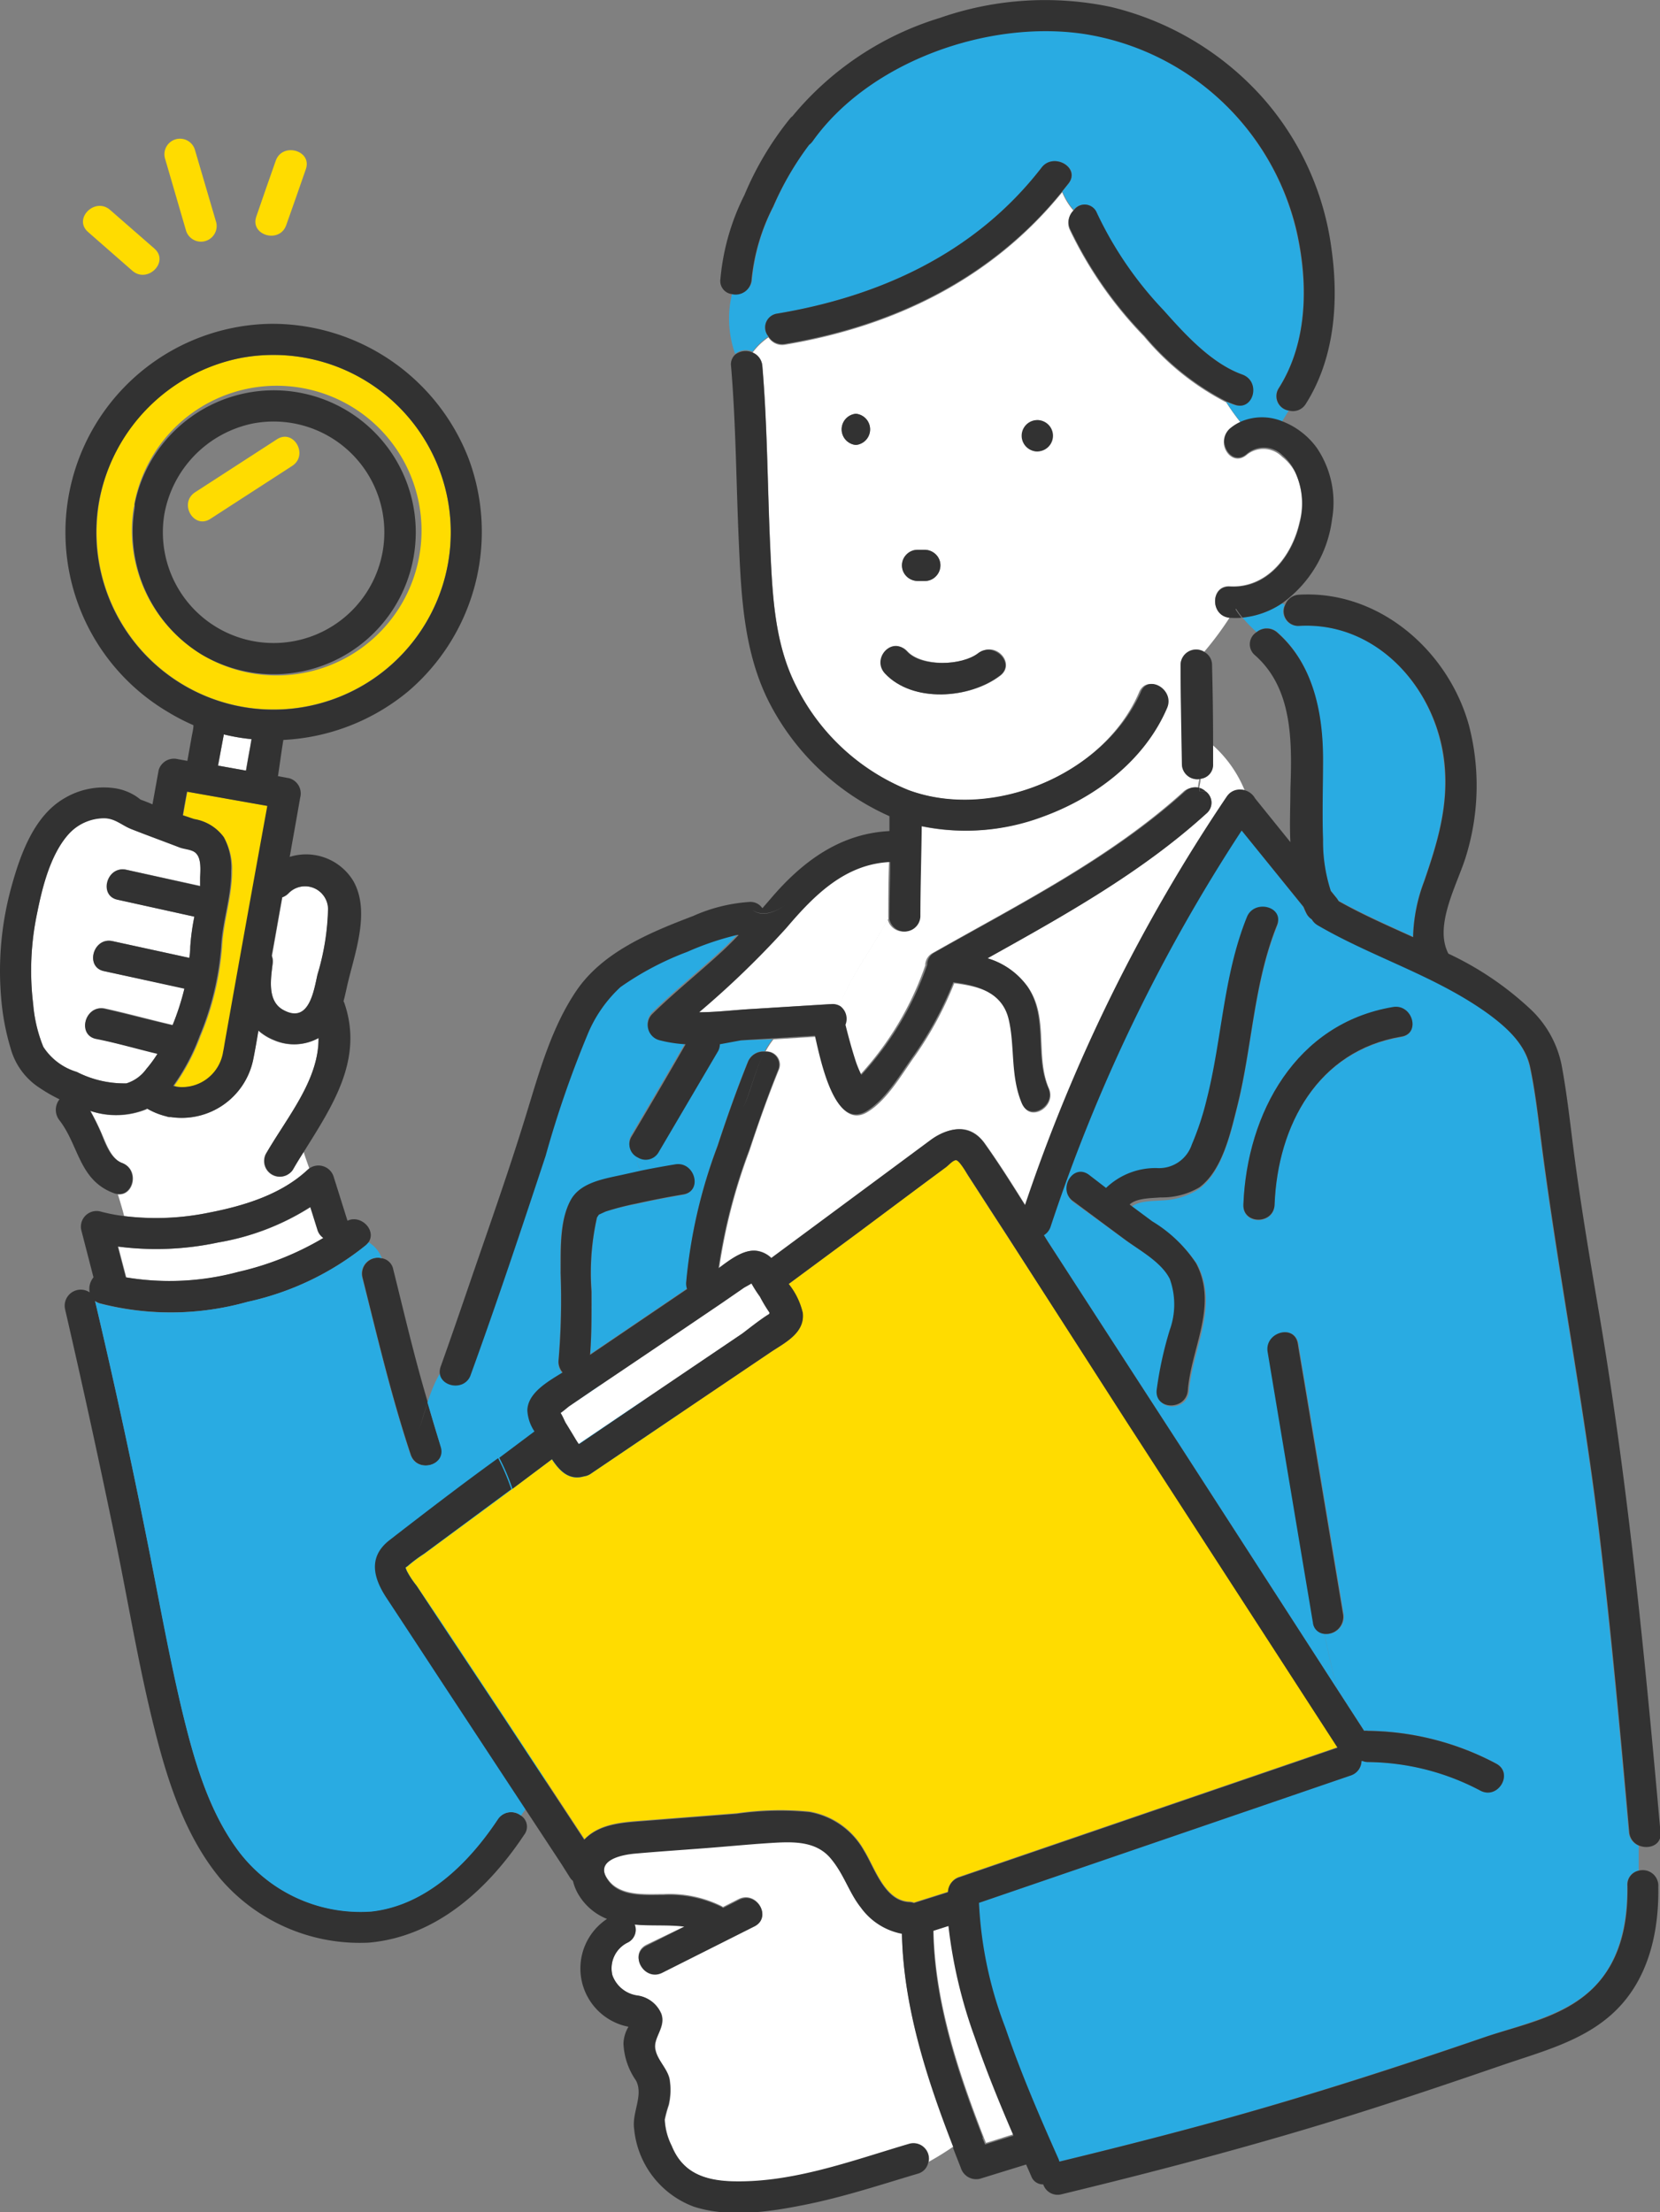 <svg xmlns="http://www.w3.org/2000/svg" viewBox="0 0 126.07 168"><rect x="0" y="0" width="126.07" height="168" fill="#808080" stroke="none"/><defs><style>.cls-1{fill:#fff;}.cls-2{fill:#ffdc00;}.cls-3{fill:#323232;}.cls-4{fill:#29abe2;}.cls-5{fill:#ffd075;}</style></defs><title>top_img_6</title><g id="Layer_2" data-name="Layer 2"><g id="レイヤー_3" data-name="レイヤー 3"><path class="cls-1" d="M20.71,73.16c-.14,1.18-.43,2.85.77,3.54,2,1.12,2.34-1.36,2.63-2.67A18.59,18.59,0,0,0,24.93,69a1.75,1.75,0,0,0-3-1.17,1.23,1.23,0,0,1-.48.31c-.27,1.49-.53,3-.8,4.49A1.13,1.13,0,0,1,20.71,73.16Z"/><path class="cls-1" d="M15.93,92.07c2.62-.51,5.46-1.37,7.44-3.24l.12-.1c-.14-.4-.29-.81-.43-1.25-.29.45-.57.9-.83,1.36a1.19,1.19,0,0,1-2.05-1.2c1.62-2.75,4.05-5.57,4-8.8a3.85,3.85,0,0,1-3.38.16,4.12,4.12,0,0,1-1.19-.73c-.12.74-.25,1.49-.4,2.23A5.54,5.54,0,0,1,13,84.84l-.16,0-.21-.06a5.5,5.5,0,0,1-1.43-.58.6.6,0,0,1-.11.06,6.11,6.11,0,0,1-4.21.11,18.19,18.19,0,0,1,.87,1.77c.33.74.71,1.88,1.55,2.19,1.32.5.87,2.52-.35,2.36.17.55.34,1.11.48,1.66A19.94,19.94,0,0,0,15.93,92.07Z"/><path class="cls-1" d="M24.14,93.38l-.54-1.72a18.89,18.89,0,0,1-7,2.69,22.41,22.41,0,0,1-7.62.31c.2.78.41,1.56.61,2.34a20.11,20.11,0,0,0,8.59-.42A22.32,22.32,0,0,0,24.59,94,1.16,1.16,0,0,1,24.14,93.38Z"/><path class="cls-1" d="M18.67,58.52c.1-.58.2-1.16.31-1.74l.11-.65A15,15,0,0,1,17,55.77l-.43,2.37Z"/><path class="cls-2" d="M16,53a13.46,13.46,0,1,0,2.32-25.82A13.47,13.47,0,0,0,16,53ZM10.2,38.43l0-.15a11,11,0,1,1-.05.29A.68.68,0,0,1,10.2,38.43Z"/><path class="cls-3" d="M15.31,49.7a10.78,10.78,0,1,0-5.08-11.42l0,.15a.68.68,0,0,0,0,.14A10.94,10.94,0,0,0,15.31,49.7ZM19.2,32.16a8.41,8.41,0,1,1-6.72,6.9A8.58,8.58,0,0,1,19.2,32.16Z"/><path class="cls-2" d="M14.71,62.2A3.47,3.47,0,0,1,17,63.58a4.84,4.84,0,0,1,.63,2.56c0,2-.67,3.82-.76,5.76a21.78,21.78,0,0,1-1.64,6.78,15.93,15.93,0,0,1-2,3.78l.28.07a3.16,3.16,0,0,0,3.51-2.64c.06-.28.1-.56.15-.84q1.57-8.92,3.16-17.85l-6.1-1.08c-.11.59-.22,1.19-.32,1.79Z"/><path class="cls-2" d="M6.69,17.62l3.36,2.94c1.15,1,2.83-.67,1.68-1.68L8.36,15.94C7.22,14.94,5.53,16.61,6.69,17.62Z"/><path class="cls-2" d="M14.14,17.55a1.19,1.19,0,0,0,2.29-.63L14.81,11.4a1.18,1.18,0,0,0-2.28.63C13.07,13.87,13.6,15.71,14.14,17.55Z"/><path class="cls-2" d="M21.74,17.09c.5-1.41,1-2.83,1.49-4.25s-1.79-2.06-2.29-.63-1,2.84-1.48,4.25S21.24,18.53,21.74,17.09Z"/><path class="cls-3" d="M29,95.55c.46,1.23.12,2.83.9,3.91-.78-1.08-.44-2.68-.9-3.91A1.21,1.21,0,0,0,27.53,97c1.13,4.5,2.2,9.06,3.67,13.47.49,1.44,2.78.82,2.29-.63-.37-1.11-.71-2.23-1-3.35-.33,1-.64,2-.9,2.93.26-.9.57-2,.9-2.93-1-3.35-1.79-6.75-2.63-10.12A1.05,1.05,0,0,0,29,95.55Z"/><path class="cls-1" d="M5.83,81.4a7.93,7.93,0,0,0,3.77.87,2.93,2.93,0,0,0,1.51-1.09A10,10,0,0,0,12,80c-1.54-.37-3.08-.79-4.64-1.13s-.86-2.61.63-2.29c1.72.38,3.42.85,5.13,1.25a19.59,19.59,0,0,0,.9-2.78L7.92,73.75c-1.49-.32-.85-2.61.63-2.28l5.83,1.27c0-.28.06-.57.07-.84a17.28,17.28,0,0,1,.31-2.29L9,68.33c-1.49-.32-.86-2.61.63-2.28l5.57,1.22c0-.22,0-.44,0-.65,0-.56.11-1.47-.35-1.88-.28-.26-.84-.27-1.21-.41-1.22-.47-2.46-.92-3.68-1.4-.74-.3-1.23-.82-2.07-.82a3.65,3.65,0,0,0-2.68,1.21c-1.36,1.57-2,4.05-2.39,6a21.17,21.17,0,0,0-.3,6.92,11,11,0,0,0,.77,3.24A4.6,4.6,0,0,0,5.83,81.4Z"/><path class="cls-3" d="M35.61,34.88A16,16,0,0,0,20.55,24.59a15.84,15.84,0,0,0-7.79,29.48,15.69,15.69,0,0,0,1.93,1c0,.29-.08.58-.13.86l-.33,1.85-.72-.13a1.21,1.21,0,0,0-1.46.83c-.16.87-.31,1.73-.47,2.6-.3-.13-.6-.25-.91-.36a3.81,3.81,0,0,0-.46-.33,4.13,4.13,0,0,0-1.41-.52,5.82,5.82,0,0,0-3.91.75c-2.29,1.32-3.33,4.23-4,6.64a24,24,0,0,0-.8,8.55,18.3,18.3,0,0,0,.72,3.81,5.22,5.22,0,0,0,2.21,3,12.14,12.14,0,0,0,1.5.86,1.28,1.28,0,0,0,0,1.6C6,87,6,89.62,8.63,90.6a1,1,0,0,0,.28.07c-.13-.47-.27-.94-.36-1.4.09.46.23.93.36,1.4,1.22.16,1.67-1.86.35-2.36C8.42,88,8,86.86,7.71,86.12a18.19,18.19,0,0,0-.87-1.77,6.11,6.11,0,0,0,4.21-.11.6.6,0,0,0,.11-.06,5.5,5.5,0,0,0,1.43.58l.21.06.16,0a5.54,5.54,0,0,0,6.27-4.34c.15-.74.28-1.49.4-2.23a4.12,4.12,0,0,0,1.19.73,3.85,3.85,0,0,0,3.38-.16c0,3.23-2.4,6-4,8.8a1.19,1.19,0,0,0,2.05,1.2c.26-.46.54-.91.83-1.36a8.65,8.65,0,0,1-.28-1.06,8.65,8.65,0,0,0,.28,1.06c2.16-3.47,4.54-7,3.08-11.27a.77.77,0,0,0-.07-.16c.1-.37.18-.74.26-1.1.53-2.39,1.82-5.63.5-8A4.19,4.19,0,0,0,22,65.07c.06-.3.11-.6.16-.9.22-1.21.43-2.41.64-3.61a1.2,1.2,0,0,0-.83-1.46l-.86-.16c.14-.92.26-1.84.41-2.75A16.09,16.09,0,0,0,31,52.5,15.92,15.92,0,0,0,35.61,34.88ZM7.94,76.61c-1.49-.32-2.12,2-.63,2.29s3.1.76,4.64,1.13a10,10,0,0,1-.84,1.15A2.93,2.93,0,0,1,9.6,82.27a7.93,7.93,0,0,1-3.77-.87,4.6,4.6,0,0,1-2.54-1.89,11,11,0,0,1-.77-3.24,21.17,21.17,0,0,1,.3-6.92c.4-2,1-4.46,2.39-6a3.65,3.65,0,0,1,2.68-1.21c.84,0,1.33.52,2.07.82,1.22.48,2.46.93,3.68,1.4.37.14.93.15,1.21.41.46.41.38,1.32.35,1.88,0,.21,0,.43,0,.65L9.58,66.05c-1.49-.33-2.12,2-.63,2.28l5.81,1.28a17.28,17.28,0,0,0-.31,2.29c0,.27,0,.56-.07.84L8.55,71.47c-1.48-.33-2.12,2-.63,2.28L14,75.08a19.59,19.59,0,0,1-.9,2.78C11.36,77.46,9.66,77,7.94,76.61Zm9.15,2.44c-.05.28-.09.56-.15.84a3.16,3.16,0,0,1-3.51,2.64l-.28-.07a15.93,15.93,0,0,0,2-3.78,21.78,21.78,0,0,0,1.64-6.78c.09-1.94.79-3.8.76-5.76A4.84,4.84,0,0,0,17,63.58a3.47,3.47,0,0,0-2.24-1.38l-.88-.29c.1-.6.21-1.2.32-1.79l6.1,1.08Q18.67,70.13,17.09,79.05Zm-.54-20.91L17,55.77a15,15,0,0,0,2.11.36l-.11.65c-.11.58-.21,1.16-.31,1.74Zm4.88,10a1.23,1.23,0,0,0,.48-.31,1.75,1.75,0,0,1,3,1.17A18.59,18.59,0,0,1,24.11,74c-.29,1.31-.67,3.79-2.63,2.67-1.2-.69-.91-2.36-.77-3.54a1.13,1.13,0,0,0-.08-.57C20.9,71.09,21.16,69.59,21.43,68.1ZM31,49.18a13.46,13.46,0,0,1-23.5-11,13.67,13.67,0,0,1,10.8-11,13.47,13.47,0,0,1,12.7,22Z"/><path class="cls-3" d="M37.81,138.14c-2.2,3.31-5.43,6.52-9.58,7a11.6,11.6,0,0,1-10.12-4.59c-2.35-3.12-3.43-7.12-4.33-10.86-1-4.32-1.79-8.7-2.67-13.05q-1.8-9-3.89-17.85h0a1.14,1.14,0,0,0,.4.19,21.51,21.51,0,0,0,11.15-.11,21.62,21.62,0,0,0,9-4.3,2.13,2.13,0,0,0,.21-.22,3.2,3.2,0,0,0-.72-.33,3.2,3.2,0,0,1,.72.33c.64-.92-.57-2.14-1.59-1.65l-1.05-3.34a1.21,1.21,0,0,0-1.87-.62c.09.26.17.52.23.77-.06-.25-.14-.51-.23-.77l-.12.1c-2,1.87-4.82,2.73-7.44,3.24a19.94,19.94,0,0,1-6.54.26c0,.16.08.33.11.49,0-.16-.07-.33-.11-.49A12.8,12.8,0,0,1,7.63,92,1.19,1.19,0,0,0,6.17,93.4L7.1,97a1.37,1.37,0,0,0-.29,1.14,1.22,1.22,0,0,0-1.87,1.27q2,8.67,3.8,17.4c1,4.84,1.79,9.73,3,14.51,1,4,2.35,8.16,5,11.35a13.94,13.94,0,0,0,11.29,4.85c5.12-.46,9.05-4.08,11.78-8.19a1,1,0,0,0-.29-1.48,7.73,7.73,0,0,0-.67,1.2,7.73,7.73,0,0,1,.67-1.2A1.21,1.21,0,0,0,37.81,138.14ZM16.56,94.35a18.89,18.89,0,0,0,7-2.69l.54,1.72a1.16,1.16,0,0,0,.45.63,22.32,22.32,0,0,1-6.45,2.57A20.11,20.11,0,0,1,9.55,97c-.2-.78-.41-1.56-.61-2.34A22.41,22.41,0,0,0,16.56,94.35Z"/><path class="cls-4" d="M55.94,70.93a21.85,21.85,0,0,0-3.78,1.28,22.62,22.62,0,0,0-5.08,2.68,10.19,10.19,0,0,0-2.53,3.68A79.36,79.36,0,0,0,41.4,87.7C39.65,93,37.86,98.28,36,103.54c-.53,0-1.07-.05-1.6-.05-.74,0-1.38,1.38-1.94,3,.33,1.12.67,2.24,1,3.35.49,1.45-1.8,2.07-2.29.63-1.47-4.41-2.54-9-3.67-13.47A1.21,1.21,0,0,1,29,95.55a2.39,2.39,0,0,0-1-1.21,2.13,2.13,0,0,1-.21.22,21.62,21.62,0,0,1-9,4.3A21.51,21.51,0,0,1,7.62,99a1.14,1.14,0,0,1-.4-.19h0q2.1,8.89,3.89,17.85c.88,4.35,1.64,8.73,2.67,13.05.9,3.74,2,7.74,4.33,10.86a11.6,11.6,0,0,0,10.12,4.59c4.15-.47,7.38-3.68,9.58-7a1.21,1.21,0,0,1,1.76-.29c1-1.45,2.27-2.55,2.65-4.25,2.13-9,6.16-16.12,9.72-24.18.23-.71.23-1.9,0-1.9a57.68,57.68,0,0,0-9.52-3.07l.29-.19a1.25,1.25,0,0,1-.3-1,55.21,55.21,0,0,0,.15-6.56c0-1.75-.1-4,.78-5.56.76-1.35,2.63-1.6,4-1.91l1.4-.31a1.3,1.3,0,0,1-.31-1.17,1.11,1.11,0,0,1-.47-1.6q2.05-3.48,4.1-7a10.07,10.07,0,0,1-2-.31,1.19,1.19,0,0,1-.52-2c1.71-1.67,3.58-3.16,5.33-4.78.42-.39.83-.8,1.22-1.21Z"/><path class="cls-5" d="M64.56,82.41l0,0Z"/><path class="cls-5" d="M65.64,82.54h0S65.64,82.55,65.64,82.54Z"/><path class="cls-1" d="M77,162.06c-1.06-2.45-2.07-4.93-2.94-7.46a36.92,36.92,0,0,1-2-8.46l-1.16.37c.08,5.38,1.83,10.68,3.77,15.69a3,3,0,0,1,.78.08,3,3,0,0,0-.78-.08l.21.53Z"/><path class="cls-2" d="M76.32,93.6c-.94-1.44-1.87-2.89-2.81-4.34-.24-.38-.58-1.22-.94-1.15s-.56.41-.73.53L70.3,89.78q-2.52,1.86-5,3.73l-5.41,4a5.5,5.5,0,0,1,1.07,2.2c.17,1.54-1.4,2.27-2.47,3l-5.26,3.55-8.37,5.66a1.17,1.17,0,0,1-.52.2c-1.14.33-1.86-.43-2.43-1.3l-3,2.25a.88.88,0,0,0,0,.15.88.88,0,0,1,0-.15l-2.18,1.61L32.22,118a11.53,11.53,0,0,0-1.14.84c-.3.29-.31.09-.17.46a6.78,6.78,0,0,0,.74,1.12L33.39,123l5,7.54,6,9.12.09-.09c1.22-1.19,3.1-1.22,4.7-1.35l6.79-.53a23.1,23.1,0,0,1,5.51-.13,5.9,5.9,0,0,1,4.14,2.92c.82,1.32,1.56,3.82,3.42,3.92a1.12,1.12,0,0,1,.38.07l2.59-.82v0a1.23,1.23,0,0,1,.87-1.14l28.72-9.84q-8-12.36-16-24.72Z"/><path class="cls-1" d="M67.46,69.55c0-1.38,0-2.75.06-4.13-3.43.19-5.78,2.57-7.88,5A69.13,69.13,0,0,1,53,76.87c1.25,0,2.52-.15,3.73-.23l6.32-.39a1.08,1.08,0,0,1,.69.17c.92-2.36,2.5-4.39,3.73-6.65A1.5,1.5,0,0,1,67.46,69.55Z"/><path class="cls-1" d="M98.43,36a3.66,3.66,0,0,0-1.06-1.31,2,2,0,0,0-2.74-.1c-1.21.93-2.39-1.13-1.19-2a3.47,3.47,0,0,1,.8-.48,17.11,17.11,0,0,1-1.11-1.55,20.07,20.07,0,0,1-6.24-5,30.32,30.32,0,0,1-5.65-8.11,1.24,1.24,0,0,1,.3-1.44,5,5,0,0,1-.87-1.41c-5.33,6.58-12.74,10.19-21.05,11.58a1.23,1.23,0,0,1-1.26-.56,5.05,5.05,0,0,0-1.2,1.15,1.2,1.2,0,0,1,.74,1c.39,4.57.39,9.17.6,13.76.17,3.62.31,7.35,2,10.63A16.37,16.37,0,0,0,69,60c6.39,2.39,14.84-1.17,17.51-7.44.6-1.4,2.64-.19,2,1.2-1.71,4-5.45,6.82-9.46,8.27a16.53,16.53,0,0,1-9.18.7c0,2.29-.09,4.57-.1,6.86a1.19,1.19,0,0,1-2.35.22c-1.23,2.26-2.81,4.29-3.73,6.65a1.21,1.21,0,0,1,.37,1.4c.24,1,.5,1.92.81,2.86a8.89,8.89,0,0,0,.4.95,23.7,23.7,0,0,0,5-8.36s0-.07,0-.11a1.07,1.07,0,0,1,.58-.84c6.5-3.69,13.41-7.16,19-12.22a1.13,1.13,0,0,1,1.13-.27c0-.23.06-.46.1-.7A1.17,1.17,0,0,1,89.76,58c0-2.5-.07-5-.1-7.51a1.18,1.18,0,0,1,1.8-1,24.33,24.33,0,0,0,1.93-2.6c-1.49-.11-1.48-2.45,0-2.37,2.82.15,4.71-2.29,5.29-4.83A5.66,5.66,0,0,0,98.43,36Zm-29.58,6.1a1.18,1.18,0,0,1,.83-.35h.56a1.23,1.23,0,0,1,.83.35,1.15,1.15,0,0,1,.35.84,1.18,1.18,0,0,1-.35.83,1.14,1.14,0,0,1-.83.35h-.56a1.23,1.23,0,0,1-.83-.35,1.17,1.17,0,0,1,0-1.67ZM65,33.79a1.19,1.19,0,0,1,0-2.37A1.19,1.19,0,0,1,65,33.79Zm11,17.5c-2.29,1.77-6.63,2.12-8.75-.15-1-1.11.64-2.79,1.68-1.67s4.1,1.14,5.39.14S77.15,50.36,76,51.29Zm2.83-17a1.19,1.19,0,0,1,0-2.38A1.19,1.19,0,0,1,78.78,34.28Z"/><path class="cls-4" d="M56.29,79l-1.63.11a1.12,1.12,0,0,1-.18.6L50,87.35a1.13,1.13,0,0,1-1.58.4,1.3,1.3,0,0,0,.31,1.17c.83-.17,1.67-.32,2.51-.46,1.49-.26,2.13,2,.63,2.28q-1.79.3-3.54.69A21.51,21.51,0,0,0,46,92l-.5.18s-.13.2-.16.29a19.18,19.18,0,0,0-.4,5.56c0,1.6,0,3.21-.11,4.8l7.37-5a1.26,1.26,0,0,1-.07-.49A39.09,39.09,0,0,1,54.49,87c.7-2.14,1.46-4.28,2.3-6.37a1.26,1.26,0,0,1,1.28-.79,6,6,0,0,1,.6-.92Z"/><path class="cls-1" d="M92.11,56.59c0,.47,0,.94,0,1.42a1.07,1.07,0,0,1-.93,1.12c0,.24-.07.47-.1.7a1.17,1.17,0,0,1,.46.26,1.06,1.06,0,0,1,.08,1.68c-4.92,4.48-10.82,7.76-16.63,11A5.77,5.77,0,0,1,78.1,75c1.58,2.33.51,5.21,1.57,7.67.59,1.38-1.45,2.59-2,1.19-.9-2.09-.5-4.24-1-6.39s-2.37-2.57-4.2-2.8a27,27,0,0,1-3.16,5.77c-.92,1.32-2,3.14-3.41,4-2.44,1.52-3.51-3.83-3.94-5.71l-3.22.2a6,6,0,0,0-.6.92,1,1,0,0,1,1,1.42c-.81,2-1.53,4-2.21,6.1a42.79,42.79,0,0,0-2.31,8.93c.86-.64,1.92-1.49,2.95-1.31a2,2,0,0,1,1.06.58l8.24-6.1,3.86-2.86c1.33-1,2.91-1.41,4.09.25s2.08,3.11,3.08,4.7a128.73,128.73,0,0,1,15.36-31,1.5,1.5,0,0,1,.2-.23A1.2,1.2,0,0,1,94.52,60,9.29,9.29,0,0,0,92.11,56.59Z"/><path class="cls-4" d="M123.69,139.12c-.67-7.56-1.36-15.11-2.26-22.64-1.2-10.07-3.17-20-4.45-30.08-.23-1.81-.43-3.64-.82-5.42s-1.78-3-3.13-4c-4-2.91-8.75-4.3-13-6.76a1.21,1.21,0,0,1-.45-.45,1.16,1.16,0,0,1-.41-.46c-.08-.16-.15-.32-.22-.49l-4.68-5.8A128.19,128.19,0,0,0,79.78,93.14a1.18,1.18,0,0,1-.51.65l.31.5q5,7.72,10,15.44l11.94,18.5c-.32-1.39-.68-2.77-.93-4.16a.94.94,0,0,1-.83-.85c-.15-.88-.29-1.75-.44-2.62q-1.48-9-3-17.94c-.24-1.5,2-2.14,2.29-.63.14.87.29,1.74.44,2.62l3,17.94a1.3,1.3,0,0,1-1.45,1.48c.25,1.39.61,2.77.93,4.16l2.07,3.2a.89.89,0,0,1,.29,0,21.22,21.22,0,0,1,9.74,2.49c1.35.72.15,2.76-1.2,2.05a18.57,18.57,0,0,0-8.54-2.17,1.07,1.07,0,0,1-.41-.08l-.08,0a1.18,1.18,0,0,1-.82,1.1L74.32,144.5a30.22,30.22,0,0,0,2,9.47c1.17,3.4,2.59,6.69,4.05,10l.06.18c4.16-1,8.3-2.06,12.42-3.2,6.67-1.85,13.25-4,19.79-6.22,2.7-.93,5.94-1.59,8.12-3.56s2.86-5,2.81-8a1.08,1.08,0,0,1,.88-1.12v-1.89A1.2,1.2,0,0,1,123.69,139.12ZM87.59,92.86A10.44,10.44,0,0,1,90.92,96c1.7,3.18-.37,6.45-.62,9.66-.12,1.52-2.49,1.53-2.37,0a28,28,0,0,1,1-4.59,5.71,5.71,0,0,0,0-3.87c-.65-1.32-2.27-2.18-3.42-3L81.53,91.3c-1.21-.9,0-3,1.2-2l1.3,1a5.42,5.42,0,0,1,3.81-1.49,2.62,2.62,0,0,0,2.67-1.78,21.59,21.59,0,0,0,1.12-3.38c1.19-4.64,1.26-9.43,3.07-13.91.56-1.4,2.86-.79,2.28.63-1.8,4.48-1.87,9.27-3.06,13.91-.5,1.94-1.13,4.72-2.84,6a5.56,5.56,0,0,1-2.86.88c-.6.06-1.81,0-2.34.54Zm18.83-14.1C100.08,79.82,97,85.5,96.8,91.51c-.06,1.53-2.43,1.53-2.37,0,.27-7,4-13.8,11.36-15C107.28,76.22,107.92,78.5,106.42,78.76Z"/><path class="cls-1" d="M65.36,144.77c-.91-1.15-1.35-2.61-2.29-3.73s-2.65-1.27-4.16-1.19c-1.75.1-3.5.27-5.25.41s-3.63.26-5.44.42c-1.15.11-3.21.54-2,2.1.92,1.22,2.83,1.05,4.18,1.05a8.92,8.92,0,0,1,4.38.9l.13.08,1.18-.6c1.36-.68,2.56,1.36,1.2,2l-7,3.52c-1.36.69-2.56-1.36-1.2-2.05L52,146.28c-1.23-.19-2.55,0-3.79-.16a1.07,1.07,0,0,1-.5,1.36A2.18,2.18,0,0,0,46.51,150a2.37,2.37,0,0,0,1.92,1.56,2.3,2.3,0,0,1,1.81,1.38c.36,1-.62,1.73-.46,2.66s.89,1.45,1.08,2.27a5,5,0,0,1-.06,2,9,9,0,0,0-.3,1.1,4.9,4.9,0,0,0,.53,2c.81,2,2.44,2.62,4.53,2.7,4.63.17,9.15-1.56,13.53-2.85a1.16,1.16,0,0,1,1.45,1.34A21.07,21.07,0,0,0,72.41,163c-2-5.19-3.81-10.68-3.92-16.26A5,5,0,0,1,65.36,144.77Z"/><path class="cls-4" d="M109.68,58.14c-.5-5.7-5-11-11.06-10.61a1.11,1.11,0,0,1-1.05-1.61l-.21-.11a6.5,6.5,0,0,1-3,1.08A8.77,8.77,0,0,0,95.44,48,1.2,1.2,0,0,1,97,48c2.74,2.41,3.43,6.12,3.47,9.61,0,2-.07,4.05,0,6.09a12.15,12.15,0,0,0,.59,3.92l.47.58.13.2c1.81,1,3.73,1.86,5.65,2.73a12.71,12.71,0,0,1,.83-4.21C109.12,64.05,110,61.28,109.68,58.14Z"/><path class="cls-4" d="M57.16,26.7a5.05,5.05,0,0,1,1.2-1.15A1.06,1.06,0,0,1,59,23.82c7.88-1.31,15.14-4.63,20.11-11.09.92-1.19,3,0,2.05,1.2l-.48.6a5,5,0,0,0,.87,1.41,1,1,0,0,1,1.74.24,28,28,0,0,0,5.06,7.38c1.64,1.81,3.66,4.05,6,4.89,1.43.51.81,2.8-.63,2.29-.21-.07-.41-.16-.61-.24a17.11,17.11,0,0,0,1.11,1.55,4.07,4.07,0,0,1,3.12,0c.18-.29.36-.58.53-.87a1.11,1.11,0,0,1-.77-1.7c2.24-3.48,2.24-8,1.34-11.95A19.71,19.71,0,0,0,82.33,2.55c-7.24-1.09-16.28,2.07-20.6,8.13a1.29,1.29,0,0,1-.28.29,22.91,22.91,0,0,0-2.69,4.68,15.38,15.38,0,0,0-1.64,5.52,1.21,1.21,0,0,1-1.52,1.12,8,8,0,0,0,.23,4.58A1.29,1.29,0,0,1,57.16,26.7Z"/><path class="cls-3" d="M93.39,46.91h0a5.51,5.51,0,0,0,.91,0,5.6,5.6,0,0,1-.49-.68Z"/><path class="cls-3" d="M100,34a5.84,5.84,0,0,0-2.6-2,15.86,15.86,0,0,0-1.09,2,15.86,15.86,0,0,1,1.09-2,4.07,4.07,0,0,0-3.12,0c.13.18.25.37.37.55-.12-.18-.24-.37-.37-.55a3.47,3.47,0,0,0-.8.48c-1.2.92,0,3,1.19,2a2,2,0,0,1,2.74.1A3.66,3.66,0,0,1,98.43,36a5.66,5.66,0,0,1,.28,3.72c-.58,2.54-2.47,5-5.29,4.83-1.51-.08-1.52,2.26,0,2.37l.45-.7-.18-.33.18.33.06-.09-.06.09a5.6,5.6,0,0,0,.49.68,6.5,6.5,0,0,0,3-1.08,4.37,4.37,0,0,1-.86-.64,4.37,4.37,0,0,0,.86.64,9.32,9.32,0,0,0,3.81-6.43A7.39,7.39,0,0,0,100,34Z"/><path class="cls-3" d="M91.46,49.51a15.91,15.91,0,0,1-1.59,1.59,15.91,15.91,0,0,0,1.59-1.59,1.18,1.18,0,0,0-1.8,1c0,2.5.06,5,.1,7.51a1.17,1.17,0,0,0,1.44,1.12,7.14,7.14,0,0,0,.09-2.34,7.14,7.14,0,0,1-.09,2.34A1.07,1.07,0,0,0,92.13,58c0-.48,0-.95,0-1.42-.11-.1-.23-.19-.35-.28.12.09.24.18.35.28q0-3-.08-6.09A1.11,1.11,0,0,0,91.46,49.51Z"/><path class="cls-3" d="M78.78,34.28a1.19,1.19,0,0,0,0-2.38A1.19,1.19,0,0,0,78.78,34.28Z"/><path class="cls-3" d="M65,33.79a1.19,1.19,0,0,0,0-2.37A1.19,1.19,0,0,0,65,33.79Z"/><path class="cls-3" d="M70.24,44.12a1.14,1.14,0,0,0,.83-.35,1.18,1.18,0,0,0,.35-.83,1.15,1.15,0,0,0-.35-.84,1.23,1.23,0,0,0-.83-.35h-.56a1.18,1.18,0,0,0-.83.35,1.17,1.17,0,0,0,0,1.67,1.23,1.23,0,0,0,.83.35Z"/><path class="cls-3" d="M91.56,60.09a1.17,1.17,0,0,0-.46-.26,2.45,2.45,0,0,0,0,.27Z"/><path class="cls-3" d="M91.56,60.09h-.48a3.87,3.87,0,0,0,0,.48,3.87,3.87,0,0,1,0-.48h0a2.45,2.45,0,0,1,0-.27A1.13,1.13,0,0,0,90,60.1c-5.58,5.06-12.49,8.53-19,12.22a1.07,1.07,0,0,0-.58.84s0,.08,0,.11a23.7,23.7,0,0,1-5,8.36,8.89,8.89,0,0,1-.4-.95c-.31-.94-.57-1.9-.81-2.86a1.21,1.21,0,0,0-.37-1.4,11,11,0,0,0-.67,2.65,11,11,0,0,1,.67-2.65,1.08,1.08,0,0,0-.69-.17l-6.32.39c-1.21.08-2.48.23-3.73.23a69.13,69.13,0,0,0,6.63-6.41c2.1-2.47,4.45-4.85,7.88-5,0,1.38-.06,2.75-.06,4.13a1.5,1.5,0,0,0,0,.22c.2-.37.4-.75.58-1.13-.18.38-.38.76-.58,1.13a1.19,1.19,0,0,0,2.35-.22c0-2.29.08-4.57.1-6.86a16.53,16.53,0,0,0,9.18-.7c4-1.45,7.75-4.27,9.46-8.27.59-1.39-1.45-2.6-2-1.2C83.85,58.79,75.4,62.35,69,60a16.37,16.37,0,0,1-8.51-7.84c-1.69-3.28-1.83-7-2-10.63-.21-4.59-.21-9.19-.6-13.76a1.2,1.2,0,0,0-.74-1,3.34,3.34,0,0,0-.72,2.35,3.34,3.34,0,0,1,.72-2.35,1.29,1.29,0,0,0-1.33.17,4.73,4.73,0,0,0,.61,1,4.73,4.73,0,0,1-.61-1,1,1,0,0,0-.3.86c.38,4.51.39,9.06.6,13.58.18,4.06.4,8.15,2.24,11.85a18.92,18.92,0,0,0,9.19,8.75c0,.38,0,.76,0,1.13-3.78.19-6.64,2.34-9,5.11l-.65.75a1.09,1.09,0,0,0-.94-.48,12.47,12.47,0,0,0-4.32,1.07c-3.25,1.24-6.85,2.71-8.87,5.68-1.89,2.79-2.82,6.18-3.8,9.37-1.28,4.18-2.74,8.3-4.16,12.43-.77,2.25-1.54,4.49-2.34,6.73-.38,1.06.74,1.67,1.57,1.37-.14-.36-.26-.73-.37-1.11.11.38.23.75.37,1.11a1.16,1.16,0,0,0,.71-.74c2-5.51,3.85-11.06,5.69-16.63a79.36,79.36,0,0,1,3.15-9.13,10.19,10.19,0,0,1,2.53-3.68,22.62,22.62,0,0,1,5.08-2.68,21.85,21.85,0,0,1,3.78-1.28l.12,0c-.39.41-.8.82-1.22,1.21-1.75,1.62-3.62,3.11-5.33,4.78a1.19,1.19,0,0,0,.52,2,10.07,10.07,0,0,0,2,.31q-2,3.48-4.1,7a1.11,1.11,0,0,0,.47,1.6,2.71,2.71,0,0,0,0-1.57,2.71,2.71,0,0,1,0,1.57,1.13,1.13,0,0,0,1.58-.4l4.47-7.6a1.12,1.12,0,0,0,.18-.6L56.29,79l2.38-.15a4.77,4.77,0,0,1,1.09-1v0a4.77,4.77,0,0,0-1.09,1l3.22-.2c.43,1.88,1.5,7.23,3.94,5.71,1.41-.87,2.49-2.69,3.41-4a27,27,0,0,0,3.16-5.77c1.83.23,3.71.76,4.2,2.8s.12,4.3,1,6.39c.6,1.4,2.64.19,2-1.19-1.06-2.46,0-5.34-1.57-7.67A5.77,5.77,0,0,0,75,72.77c5.81-3.24,11.71-6.52,16.63-11A1.06,1.06,0,0,0,91.56,60.09Zm-31.8,8.55c-.95.71-1.9,1-2.61.47C57.86,69.59,58.81,69.35,59.76,68.64Zm4.8,13.77,0,0Zm1,.12h0S65.63,82.56,65.61,82.53Z"/><path class="cls-3" d="M124.48,142.05v0a1.08,1.08,0,0,0-.88,1.12c.05,2.94-.54,5.91-2.81,8s-5.42,2.63-8.12,3.56c-6.54,2.25-13.12,4.37-19.79,6.22-4.12,1.14-8.26,2.19-12.42,3.2l-.06-.18c-1.46-3.28-2.88-6.57-4.05-10a30.22,30.22,0,0,1-2-9.47l28.23-9.67a1.18,1.18,0,0,0,.82-1.1l.08,0a1.07,1.07,0,0,0,.41.08,18.57,18.57,0,0,1,8.54,2.17c1.35.71,2.55-1.33,1.2-2.05a21.22,21.22,0,0,0-9.74-2.49.89.89,0,0,0-.29,0l-2.07-3.2c.18.76.34,1.53.46,2.29-.12-.76-.28-1.53-.46-2.29l-11.94-18.5q-5-7.71-10-15.44l-.31-.5a1.18,1.18,0,0,0,.51-.65A128.19,128.19,0,0,1,94.3,63.07L99,68.87c.07.17.14.33.22.49a1.16,1.16,0,0,0,.41.46,1.21,1.21,0,0,0,.45.45c4.22,2.46,9,3.85,13,6.76,1.35,1,2.76,2.26,3.13,4s.59,3.61.82,5.42c1.28,10.06,3.25,20,4.45,30.08.9,7.53,1.59,15.08,2.26,22.64a1.2,1.2,0,0,0,.79,1v0c.72.27,1.67-.07,1.58-1-1.16-13-2.42-26.07-4.59-39-.76-4.48-1.49-8.74-2.06-13.21-.25-2-.49-4.1-.87-6.12a8,8,0,0,0-2.46-4.3A23.91,23.91,0,0,0,110,72.42c-1.16-2.21.8-5.47,1.39-7.58a18.18,18.18,0,0,0,.17-9.76c-1.57-5.67-6.83-10.27-12.9-9.92a1.18,1.18,0,0,0-1.05.76,8,8,0,0,0,1.78.67,8,8,0,0,1-1.78-.67,1.11,1.11,0,0,0,1.05,1.61c6-.35,10.56,4.91,11.06,10.61.28,3.14-.56,5.91-1.57,8.82a12.71,12.71,0,0,0-.83,4.21c-1.92-.87-3.84-1.71-5.65-2.73l-.13-.2-.47-.58a12.15,12.15,0,0,1-.59-3.92c-.07-2,0-4.06,0-6.09,0-3.49-.73-7.2-3.47-9.61A1.2,1.2,0,0,0,95.44,48a12.14,12.14,0,0,1,2.25,2.17A12.14,12.14,0,0,0,95.44,48a1.08,1.08,0,0,0-.15,1.74C98.22,52.3,98.12,56.41,98,60c0,1.27-.07,2.61,0,3.95l-2.68-3.32a1.28,1.28,0,0,0-.83-.63c.27.57.53,1.16.8,1.77-.27-.61-.53-1.2-.8-1.77a1.2,1.2,0,0,0-1.12.25,2.33,2.33,0,0,1,1,.58,2.33,2.33,0,0,0-1-.58,1.5,1.5,0,0,0-.2.23A128.73,128.73,0,0,0,77.84,91.52c-1-1.59-2-3.18-3.08-4.7s-2.76-1.23-4.09-.25l-3.86,2.86-8.24,6.1A2,2,0,0,0,57.51,95c-1-.18-2.09.67-2.95,1.31a42.79,42.79,0,0,1,2.31-8.93c.68-2,1.4-4.09,2.21-6.1a1,1,0,0,0-1-1.42c-.71,1.32-1,2.88-1.63,4.24.61-1.36.92-2.92,1.63-4.24a1.26,1.26,0,0,0-1.28.79c-.84,2.09-1.6,4.23-2.3,6.37A39.09,39.09,0,0,0,52.11,97.4a1.26,1.26,0,0,0,.07.49l-7.37,5c.13-1.59.11-3.2.11-4.8a19.18,19.18,0,0,1,.4-5.56c0-.09.14-.24.16-.29L46,92a21.51,21.51,0,0,1,2.36-.61q1.75-.39,3.54-.69c1.5-.25.86-2.54-.63-2.28-.84.14-1.68.29-2.51.46l.11.11-.11-.11-1.4.31c-1.37.31-3.24.56-4,1.91-.88,1.58-.76,3.81-.78,5.56a55.21,55.21,0,0,1-.15,6.56,1.25,1.25,0,0,0,.3,1c-1.12.69-2.65,1.55-2.68,2.88a3.15,3.15,0,0,0,.54,1.6l-2.67,2a16.16,16.16,0,0,1,1,2.36l3-2.25c.57.87,1.29,1.63,2.43,1.3a1.17,1.17,0,0,0,.52-.2l8.37-5.66,5.26-3.55c1.07-.72,2.64-1.45,2.47-3a5.5,5.5,0,0,0-1.07-2.2l5.41-4q2.51-1.87,5-3.73l1.54-1.14c.17-.12.51-.5.73-.53s.7.77.94,1.15c.94,1.45,1.87,2.9,2.81,4.34L85.58,108q8,12.36,16,24.72l-28.72,9.84a1.23,1.23,0,0,0-.87,1.14v0l-2.59.82a1.12,1.12,0,0,0-.38-.07c-1.86-.1-2.6-2.6-3.42-3.92a5.9,5.9,0,0,0-4.14-2.92,23.1,23.1,0,0,0-5.51.13l-6.79.53c-1.6.13-3.48.16-4.7,1.35l-.09.09-6-9.12-5-7.54-1.74-2.64a6.78,6.78,0,0,1-.74-1.12c-.14-.37-.13-.17.17-.46a11.53,11.53,0,0,1,1.14-.84l4.45-3.29,2.18-1.61a16.16,16.16,0,0,0-1-2.36c-2.77,2-5.53,4.12-8.24,6.22-1.68,1.3-1.21,2.91-.24,4.39,1.32,2,2.63,4,3.94,6l9.36,14.23.63,1a1,1,0,0,0,.23.26,4,4,0,0,0,.3.82,4.43,4.43,0,0,0,2.29,2.07,4.51,4.51,0,0,0,1.33,8.12l.3.07,0,0a2.62,2.62,0,0,0-.38,1.29,5.28,5.28,0,0,0,.95,2.79c.59,1.12-.32,2.43-.14,3.67a7,7,0,0,0,4.53,5.91c2.7.87,5.8.39,8.52-.16,2.88-.58,5.66-1.5,8.48-2.34a1.1,1.1,0,0,0,.82-.94,2.92,2.92,0,0,1-2.48.1,2.92,2.92,0,0,0,2.48-.1,1.16,1.16,0,0,0-1.45-1.34c-4.38,1.29-8.9,3-13.53,2.85-2.09-.08-3.72-.69-4.53-2.7a4.9,4.9,0,0,1-.53-2,9,9,0,0,1,.3-1.1,5,5,0,0,0,.06-2c-.19-.82-.94-1.45-1.08-2.27s.82-1.62.46-2.66a2.3,2.3,0,0,0-1.81-1.38A2.37,2.37,0,0,1,46.51,150a2.18,2.18,0,0,1,1.18-2.49,1.07,1.07,0,0,0,.5-1.36c1.24.12,2.56,0,3.79.16l-2.88,1.45c-1.36.69-.16,2.74,1.2,2.05l7-3.52c1.36-.69.16-2.73-1.2-2l-1.18.6-.13-.08a8.92,8.92,0,0,0-4.38-.9c-1.35,0-3.26.17-4.18-1.05-1.17-1.56.89-2,2-2.1,1.81-.16,3.63-.28,5.44-.42s3.5-.31,5.25-.41c1.51-.08,3.11-.06,4.16,1.19s1.38,2.58,2.29,3.73a5,5,0,0,0,3.13,2c.11,5.58,1.9,11.07,3.92,16.26a4.42,4.42,0,0,1,2.22-.79c-1.94-5-3.69-10.31-3.77-15.69l1.16-.37a36.92,36.92,0,0,0,2,8.46c.87,2.53,1.88,5,2.94,7.46l-2.16.67-.21-.53a4.42,4.42,0,0,0-2.22.79c.19.5.39,1,.59,1.51a1.22,1.22,0,0,0,1.46.83l3.5-1.08.39.89a.94.94,0,0,0,.91.62,1.15,1.15,0,0,0,1.39.75c7.56-1.83,15.09-3.82,22.51-6.16,3.65-1.15,7.28-2.38,10.89-3.62,2.89-1,6-1.78,8.32-3.83,2.79-2.45,3.66-6.16,3.6-9.73A1.18,1.18,0,0,0,124.48,142.05ZM56.37,101.26l-4.75,3.21L44,109.65l-.17-.26c-.27-.45-.54-.9-.82-1.35-.07-.12-.23-.52-.38-.74.25-.17.55-.44.68-.53L45,105.59q4.89-3.28,9.76-6.59l1.71-1.16c.08,0,.35-.19.56-.32a9.77,9.77,0,0,0,.64,1,11.21,11.21,0,0,0,.72,1.2s0,0,0,.09C57.79,100.14,56.54,101.14,56.37,101.26Z"/><path class="cls-3" d="M105.79,76.47c-7.38,1.24-11.09,8.07-11.36,15-.06,1.53,2.31,1.53,2.37,0,.23-6,3.28-11.69,9.62-12.75C107.92,78.5,107.28,76.22,105.79,76.47Z"/><path class="cls-3" d="M102,122.59l-3-17.94c-.15-.88-.3-1.75-.44-2.62-.25-1.51-2.53-.87-2.29.63q1.5,9,3,17.94c.15.87.29,1.74.44,2.62a.94.94,0,0,0,.83.85,16.69,16.69,0,0,1-.27-2.8,16.69,16.69,0,0,0,.27,2.8A1.3,1.3,0,0,0,102,122.59Z"/><path class="cls-1" d="M51.62,104.47l4.75-3.21c.17-.12,1.42-1.12,2.06-1.5,0,0,0-.08,0-.09a11.21,11.21,0,0,1-.72-1.2,9.77,9.77,0,0,1-.64-1c-.21.13-.48.27-.56.32L54.76,99q-4.87,3.3-9.76,6.59l-1.74,1.18c-.13.09-.43.36-.68.53.15.22.31.62.38.74.28.45.55.9.82,1.35l.17.26Z"/><path class="cls-3" d="M67.2,51.14c2.12,2.27,6.46,1.92,8.75.15,1.2-.93-.49-2.6-1.68-1.68S70,50.7,68.88,49.47,66.16,50,67.2,51.14Z"/><path class="cls-3" d="M91.08,90.17c1.71-1.26,2.34-4,2.84-6,1.19-4.64,1.26-9.43,3.06-13.91.58-1.42-1.72-2-2.28-.63-1.81,4.48-1.88,9.27-3.07,13.91a21.59,21.59,0,0,1-1.12,3.38,2.62,2.62,0,0,1-2.67,1.78A5.42,5.42,0,0,0,84,90.21l-1.3-1c-1.23-.91-2.41,1.15-1.2,2l3.92,2.91c1.15.85,2.77,1.71,3.42,3a5.71,5.71,0,0,1,0,3.87,28,28,0,0,0-1,4.59c-.12,1.53,2.25,1.52,2.37,0,.25-3.21,2.32-6.48.62-9.66a10.44,10.44,0,0,0-3.33-3.18l-1.71-1.27c.53-.51,1.74-.48,2.34-.54A5.56,5.56,0,0,0,91.08,90.17Z"/><path class="cls-3" d="M101.12,18.89a21.55,21.55,0,0,0-5.25-11.5A22.48,22.48,0,0,0,84.38.53a24.23,24.23,0,0,0-13,.83A23.33,23.33,0,0,0,60.18,8.83.86.86,0,0,0,60,9a23.82,23.82,0,0,0-3.46,5.8,17.66,17.66,0,0,0-1.83,6.41,1,1,0,0,0,.85,1.12c.13-.85.29-1.69.37-2.49-.08.8-.24,1.64-.37,2.49a1.21,1.21,0,0,0,1.52-1.12,15.38,15.38,0,0,1,1.64-5.52A22.91,22.91,0,0,1,61.45,11a1.29,1.29,0,0,0,.28-.29c4.32-6.06,13.36-9.22,20.6-8.13A19.71,19.71,0,0,1,98.46,17.48c.9,3.91.9,8.47-1.34,12a1.11,1.11,0,0,0,.77,1.7,15.48,15.48,0,0,0,1-1.84,15.48,15.48,0,0,1-1,1.84,1.14,1.14,0,0,0,1.28-.51C101.38,27.19,101.68,22.84,101.12,18.89Z"/><path class="cls-3" d="M94.37,28.45c-2.37-.84-4.39-3.08-6-4.89a28,28,0,0,1-5.06-7.38,1,1,0,0,0-1.74-.24c.43.51.94,1,1.45,1.49-.51-.51-1-1-1.45-1.49a1.24,1.24,0,0,0-.3,1.44,30.32,30.32,0,0,0,5.65,8.11,20.07,20.07,0,0,0,6.24,5,2.88,2.88,0,0,1-.42-1.45,2.88,2.88,0,0,0,.42,1.45c.2.08.4.17.61.24C95.18,31.25,95.8,29,94.37,28.45Z"/><path class="cls-3" d="M79.1,12.73c-5,6.46-12.23,9.78-20.11,11.09a1.06,1.06,0,0,0-.63,1.73A4.91,4.91,0,0,1,60,24.78a4.91,4.91,0,0,0-1.64.77,1.23,1.23,0,0,0,1.26.56c8.31-1.39,15.72-5,21.05-11.58a5.18,5.18,0,0,1-.29-1.13,5.18,5.18,0,0,0,.29,1.13l.48-.6C82.08,12.72,80,11.54,79.1,12.73Z"/><path class="cls-2" d="M21,33.38l-6.18,4c-1.28.83-.09,2.88,1.19,2l6.18-4c1.28-.83.09-2.88-1.19-2Z"/></g></g></svg>